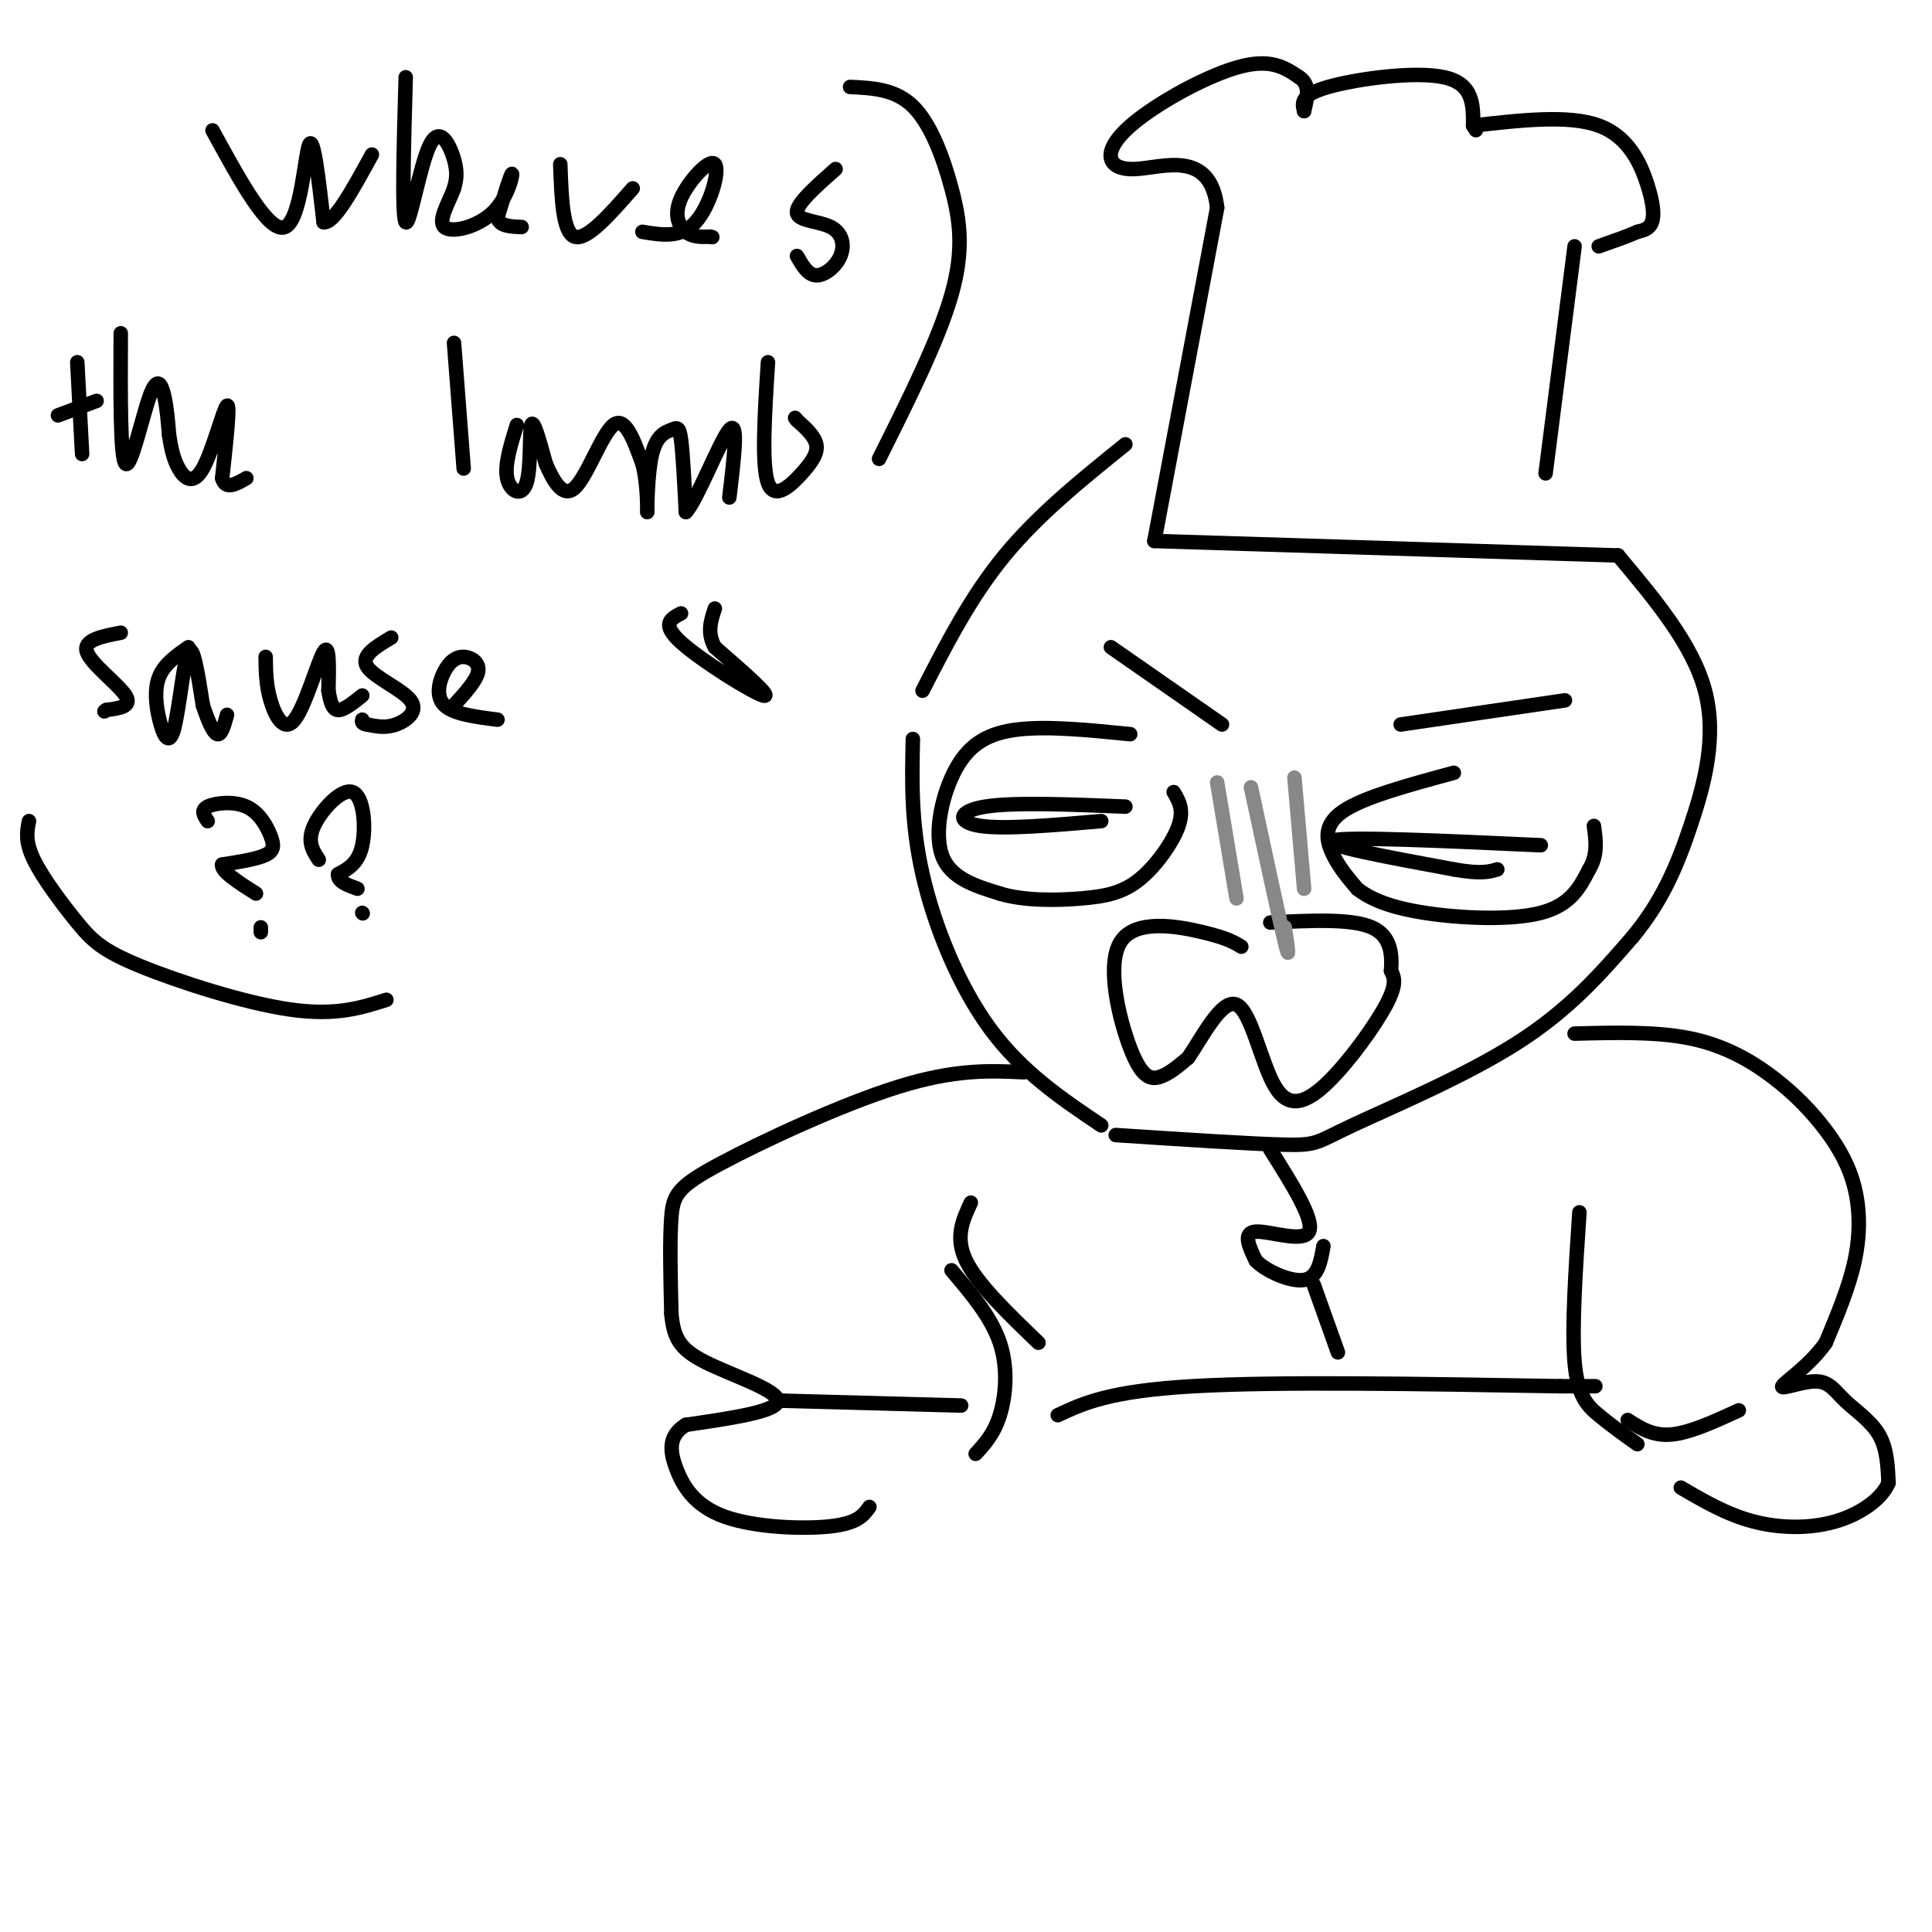 <svg viewBox='0 0 400 400' version='1.1' xmlns='http://www.w3.org/2000/svg' xmlns:xlink='http://www.w3.org/1999/xlink'><g fill='none' stroke='rgb(0,0,0)' stroke-width='3' stroke-linecap='round' stroke-linejoin='round'><path d='M233,92c-9.000,7.250 -18.000,14.500 -25,23c-7.000,8.500 -12.000,18.250 -17,28'/><path d='M189,153c-0.200,8.711 -0.400,17.422 2,28c2.400,10.578 7.400,23.022 14,32c6.600,8.978 14.800,14.489 23,20'/><path d='M231,235c14.077,0.923 28.155,1.845 35,2c6.845,0.155 6.458,-0.458 14,-4c7.542,-3.542 23.012,-10.012 34,-17c10.988,-6.988 17.494,-14.494 24,-22'/><path d='M338,194c6.036,-7.274 9.125,-14.458 12,-23c2.875,-8.542 5.536,-18.440 3,-28c-2.536,-9.560 -10.268,-18.780 -18,-28'/><path d='M335,115c0.000,0.000 -96.000,-3.000 -96,-3'/><path d='M239,112c0.000,0.000 13.000,-69.000 13,-69'/><path d='M252,43c-1.392,-12.215 -11.373,-8.254 -17,-8c-5.627,0.254 -6.900,-3.201 -2,-8c4.900,-4.799 15.971,-10.943 23,-13c7.029,-2.057 10.014,-0.029 13,2'/><path d='M269,16c2.333,1.500 1.667,4.250 1,7'/><path d='M270,23c-0.422,-1.667 -0.844,-3.333 5,-5c5.844,-1.667 17.956,-3.333 24,-2c6.044,1.333 6.022,5.667 6,10'/><path d='M305,26c1.000,1.667 0.500,0.833 0,0'/><path d='M305,26c9.905,-1.131 19.810,-2.262 26,0c6.190,2.262 8.667,7.917 10,12c1.333,4.083 1.524,6.595 1,8c-0.524,1.405 -1.762,1.702 -3,2'/><path d='M339,48c-1.833,0.833 -4.917,1.917 -8,3'/><path d='M326,51c0.000,0.000 -6.000,47.000 -6,47'/><path d='M257,196c-1.434,-0.882 -2.868,-1.764 -8,-3c-5.132,-1.236 -13.963,-2.826 -17,2c-3.037,4.826 -0.279,16.069 2,22c2.279,5.931 4.080,6.552 6,6c1.920,-0.552 3.960,-2.276 6,-4'/><path d='M246,219c2.836,-4.096 6.926,-12.335 10,-11c3.074,1.335 5.133,12.244 8,17c2.867,4.756 6.541,3.357 11,-1c4.459,-4.357 9.703,-11.674 12,-16c2.297,-4.326 1.649,-5.663 1,-7'/><path d='M288,201c0.200,-3.044 0.200,-7.156 -4,-9c-4.200,-1.844 -12.600,-1.422 -21,-1'/><path d='M234,152c-8.411,-0.839 -16.821,-1.679 -23,-1c-6.179,0.679 -10.125,2.875 -13,8c-2.875,5.125 -4.679,13.179 -3,18c1.679,4.821 6.839,6.411 12,8'/><path d='M207,185c5.110,1.553 11.885,1.437 17,1c5.115,-0.437 8.569,-1.195 12,-4c3.431,-2.805 6.837,-7.659 8,-11c1.163,-3.341 0.081,-5.171 -1,-7'/><path d='M233,167c-11.578,-0.467 -23.156,-0.933 -29,0c-5.844,0.933 -5.956,3.267 -1,4c4.956,0.733 14.978,-0.133 25,-1'/><path d='M230,134c0.000,0.000 23.000,16.000 23,16'/><path d='M301,160c-9.378,2.533 -18.756,5.067 -23,8c-4.244,2.933 -3.356,6.267 -2,9c1.356,2.733 3.178,4.867 5,7'/><path d='M281,184c2.631,2.107 6.708,3.875 14,5c7.292,1.125 17.798,1.607 24,0c6.202,-1.607 8.101,-5.304 10,-9'/><path d='M329,180c1.833,-3.000 1.417,-6.000 1,-9'/><path d='M319,175c-20.000,-0.917 -40.000,-1.833 -43,-1c-3.000,0.833 11.000,3.417 25,6'/><path d='M301,180c5.667,1.000 7.333,0.500 9,0'/><path d='M290,150c0.000,0.000 34.000,-5.000 34,-5'/><path d='M212,222c-7.101,-0.333 -14.202,-0.667 -26,3c-11.798,3.667 -28.292,11.333 -37,16c-8.708,4.667 -9.631,6.333 -10,11c-0.369,4.667 -0.185,12.333 0,20'/><path d='M139,272c0.464,4.940 1.625,7.292 7,10c5.375,2.708 14.964,5.774 15,8c0.036,2.226 -9.482,3.613 -19,5'/><path d='M142,295c-3.673,2.250 -3.356,5.376 -2,9c1.356,3.624 3.750,7.745 10,10c6.250,2.255 16.357,2.644 22,2c5.643,-0.644 6.821,-2.322 8,-4'/><path d='M326,214c8.506,-0.222 17.012,-0.444 24,1c6.988,1.444 12.458,4.556 17,8c4.542,3.444 8.156,7.222 11,11c2.844,3.778 4.920,7.556 6,12c1.080,4.444 1.166,9.556 0,15c-1.166,5.444 -3.583,11.222 -6,17'/><path d='M378,278c-3.322,4.773 -8.628,8.204 -9,9c-0.372,0.796 4.189,-1.044 7,-1c2.811,0.044 3.872,1.974 6,4c2.128,2.026 5.322,4.150 7,7c1.678,2.850 1.839,6.425 2,10'/><path d='M391,307c-1.345,3.274 -5.708,6.458 -11,8c-5.292,1.542 -11.512,1.440 -17,0c-5.488,-1.440 -10.244,-4.220 -15,-7'/><path d='M202,301c1.889,-2.044 3.778,-4.089 5,-8c1.222,-3.911 1.778,-9.689 0,-15c-1.778,-5.311 -5.889,-10.156 -10,-15'/><path d='M327,251c-0.800,12.000 -1.600,24.000 -1,31c0.600,7.000 2.600,9.000 5,11c2.400,2.000 5.200,4.000 8,6'/><path d='M219,293c5.333,-2.500 10.667,-5.000 28,-6c17.333,-1.000 46.667,-0.500 76,0'/><path d='M323,287c12.667,0.000 6.333,0.000 0,0'/><path d='M201,249c-1.667,3.583 -3.333,7.167 -1,12c2.333,4.833 8.667,10.917 15,17'/><path d='M263,238c4.600,7.311 9.200,14.622 8,17c-1.200,2.378 -8.200,-0.178 -11,0c-2.800,0.178 -1.400,3.089 0,6'/><path d='M260,261c2.044,2.133 7.156,4.467 10,4c2.844,-0.467 3.422,-3.733 4,-7'/><path d='M272,266c0.000,0.000 5.000,14.000 5,14'/><path d='M162,290c0.000,0.000 37.000,1.000 37,1'/><path d='M337,294c2.583,1.667 5.167,3.333 9,3c3.833,-0.333 8.917,-2.667 14,-5'/><path d='M141,127c-2.111,1.089 -4.222,2.178 0,6c4.222,3.822 14.778,10.378 17,11c2.222,0.622 -3.889,-4.689 -10,-10'/><path d='M148,134c-1.667,-3.000 -0.833,-5.500 0,-8'/><path d='M44,27c5.844,10.689 11.689,21.378 15,20c3.311,-1.378 4.089,-14.822 5,-17c0.911,-2.178 1.956,6.911 3,16'/><path d='M67,46c2.167,0.333 6.083,-6.833 10,-14'/><path d='M84,16c-0.417,14.542 -0.833,29.083 0,30c0.833,0.917 2.917,-11.792 5,-16c2.083,-4.208 4.167,0.083 5,3c0.833,2.917 0.417,4.458 0,6'/><path d='M94,39c-0.986,2.766 -3.450,6.679 -2,8c1.450,1.321 6.813,0.048 10,-3c3.187,-3.048 4.196,-7.871 4,-8c-0.196,-0.129 -1.598,4.435 -3,9'/><path d='M103,45c0.333,1.833 2.667,1.917 5,2'/><path d='M116,34c0.250,7.083 0.500,14.167 3,15c2.500,0.833 7.250,-4.583 12,-10'/><path d='M133,48c3.984,0.671 7.968,1.343 11,-2c3.032,-3.343 5.112,-10.700 4,-12c-1.112,-1.300 -5.415,3.458 -7,7c-1.585,3.542 -0.453,5.869 1,7c1.453,1.131 3.226,1.065 5,1'/><path d='M147,49c0.833,0.167 0.417,0.083 0,0'/><path d='M173,35c-4.080,3.608 -8.159,7.215 -8,9c0.159,1.785 4.558,1.746 7,3c2.442,1.254 2.927,3.799 2,6c-0.927,2.201 -3.265,4.057 -5,4c-1.735,-0.057 -2.868,-2.029 -4,-4'/><path d='M16,75c0.000,0.000 1.000,19.000 1,19'/><path d='M12,86c0.000,0.000 8.000,-3.000 8,-3'/><path d='M25,69c-0.060,12.946 -0.119,25.893 1,27c1.119,1.107 3.417,-9.625 5,-14c1.583,-4.375 2.452,-2.393 3,0c0.548,2.393 0.774,5.196 1,8'/><path d='M35,90c0.388,2.568 0.856,4.987 2,7c1.144,2.013 2.962,3.619 5,0c2.038,-3.619 4.297,-12.463 5,-13c0.703,-0.537 -0.148,7.231 -1,15'/><path d='M46,99c0.667,2.500 2.833,1.250 5,0'/><path d='M94,71c0.000,0.000 2.000,26.000 2,26'/><path d='M107,88c-1.286,4.131 -2.571,8.262 -2,11c0.571,2.738 3.000,4.083 4,1c1.000,-3.083 0.571,-10.595 1,-12c0.429,-1.405 1.714,3.298 3,8'/><path d='M113,96c1.417,3.238 3.458,7.333 6,5c2.542,-2.333 5.583,-11.095 8,-13c2.417,-1.905 4.208,3.048 6,8'/><path d='M133,96c1.151,4.154 1.029,10.538 1,10c-0.029,-0.538 0.033,-8.000 1,-12c0.967,-4.000 2.837,-4.538 4,-5c1.163,-0.462 1.618,-0.846 2,2c0.382,2.846 0.691,8.923 1,15'/><path d='M142,106c2.156,-2.067 7.044,-14.733 9,-17c1.956,-2.267 0.978,5.867 0,14'/><path d='M159,75c-0.679,10.643 -1.357,21.286 0,25c1.357,3.714 4.750,0.500 7,-2c2.250,-2.500 3.357,-4.286 3,-6c-0.357,-1.714 -2.179,-3.357 -4,-5'/><path d='M165,87c-0.667,-0.833 -0.333,-0.417 0,0'/><path d='M25,131c-3.933,0.756 -7.867,1.511 -7,4c0.867,2.489 6.533,6.711 8,9c1.467,2.289 -1.267,2.644 -4,3'/><path d='M22,147c-0.667,0.500 -0.333,0.250 0,0'/><path d='M39,134c-2.464,1.722 -4.928,3.445 -6,6c-1.072,2.555 -0.751,5.943 0,9c0.751,3.057 1.933,5.785 3,2c1.067,-3.785 2.019,-14.081 3,-16c0.981,-1.919 1.990,4.541 3,11'/><path d='M42,146c1.044,3.222 2.156,5.778 3,6c0.844,0.222 1.422,-1.889 2,-4'/><path d='M55,136c0.030,2.887 0.060,5.774 1,9c0.940,3.226 2.792,6.792 5,4c2.208,-2.792 4.774,-11.940 6,-14c1.226,-2.060 1.113,2.970 1,8'/><path d='M68,143c0.378,2.267 0.822,3.933 2,4c1.178,0.067 3.089,-1.467 5,-3'/><path d='M81,132c-3.185,1.893 -6.369,3.786 -5,6c1.369,2.214 7.292,4.750 9,7c1.708,2.250 -0.798,4.214 -3,5c-2.202,0.786 -4.101,0.393 -6,0'/><path d='M76,150c-1.167,-0.167 -1.083,-0.583 -1,-1'/><path d='M94,146c2.349,-2.579 4.699,-5.158 5,-7c0.301,-1.842 -1.445,-2.947 -3,-3c-1.555,-0.053 -2.919,0.947 -4,3c-1.081,2.053 -1.880,5.158 0,7c1.880,1.842 6.440,2.421 11,3'/><path d='M43,170c-0.761,-1.115 -1.522,-2.230 0,-3c1.522,-0.770 5.325,-1.196 8,0c2.675,1.196 4.220,4.014 5,6c0.780,1.986 0.794,3.139 -1,4c-1.794,0.861 -5.397,1.431 -9,2'/><path d='M46,179c-0.333,1.333 3.333,3.667 7,6'/><path d='M54,193c0.000,0.000 0.000,-1.000 0,-1'/><path d='M66,178c-1.238,-1.875 -2.476,-3.750 -1,-7c1.476,-3.250 5.667,-7.875 8,-7c2.333,0.875 2.810,7.250 2,11c-0.810,3.750 -2.905,4.875 -5,6'/><path d='M70,181c-0.167,1.500 1.917,2.250 4,3'/><path d='M75,189c0.000,0.000 0.100,0.100 0.1,0.1'/><path d='M6,170c-0.418,2.107 -0.836,4.214 1,8c1.836,3.786 5.925,9.252 9,13c3.075,3.748 5.136,5.778 13,9c7.864,3.222 21.533,7.635 31,9c9.467,1.365 14.734,-0.317 20,-2'/><path d='M176,18c4.679,0.220 9.357,0.440 13,4c3.643,3.560 6.250,10.458 8,17c1.750,6.542 2.643,12.726 0,22c-2.643,9.274 -8.821,21.637 -15,34'/></g>
<g fill='none' stroke='rgb(136,136,136)' stroke-width='3' stroke-linecap='round' stroke-linejoin='round'><path d='M252,162c0.000,0.000 4.000,24.000 4,24'/><path d='M259,163c2.917,13.583 5.833,27.167 7,32c1.167,4.833 0.583,0.917 0,-3'/><path d='M268,161c0.000,0.000 2.000,23.000 2,23'/></g>
</svg>